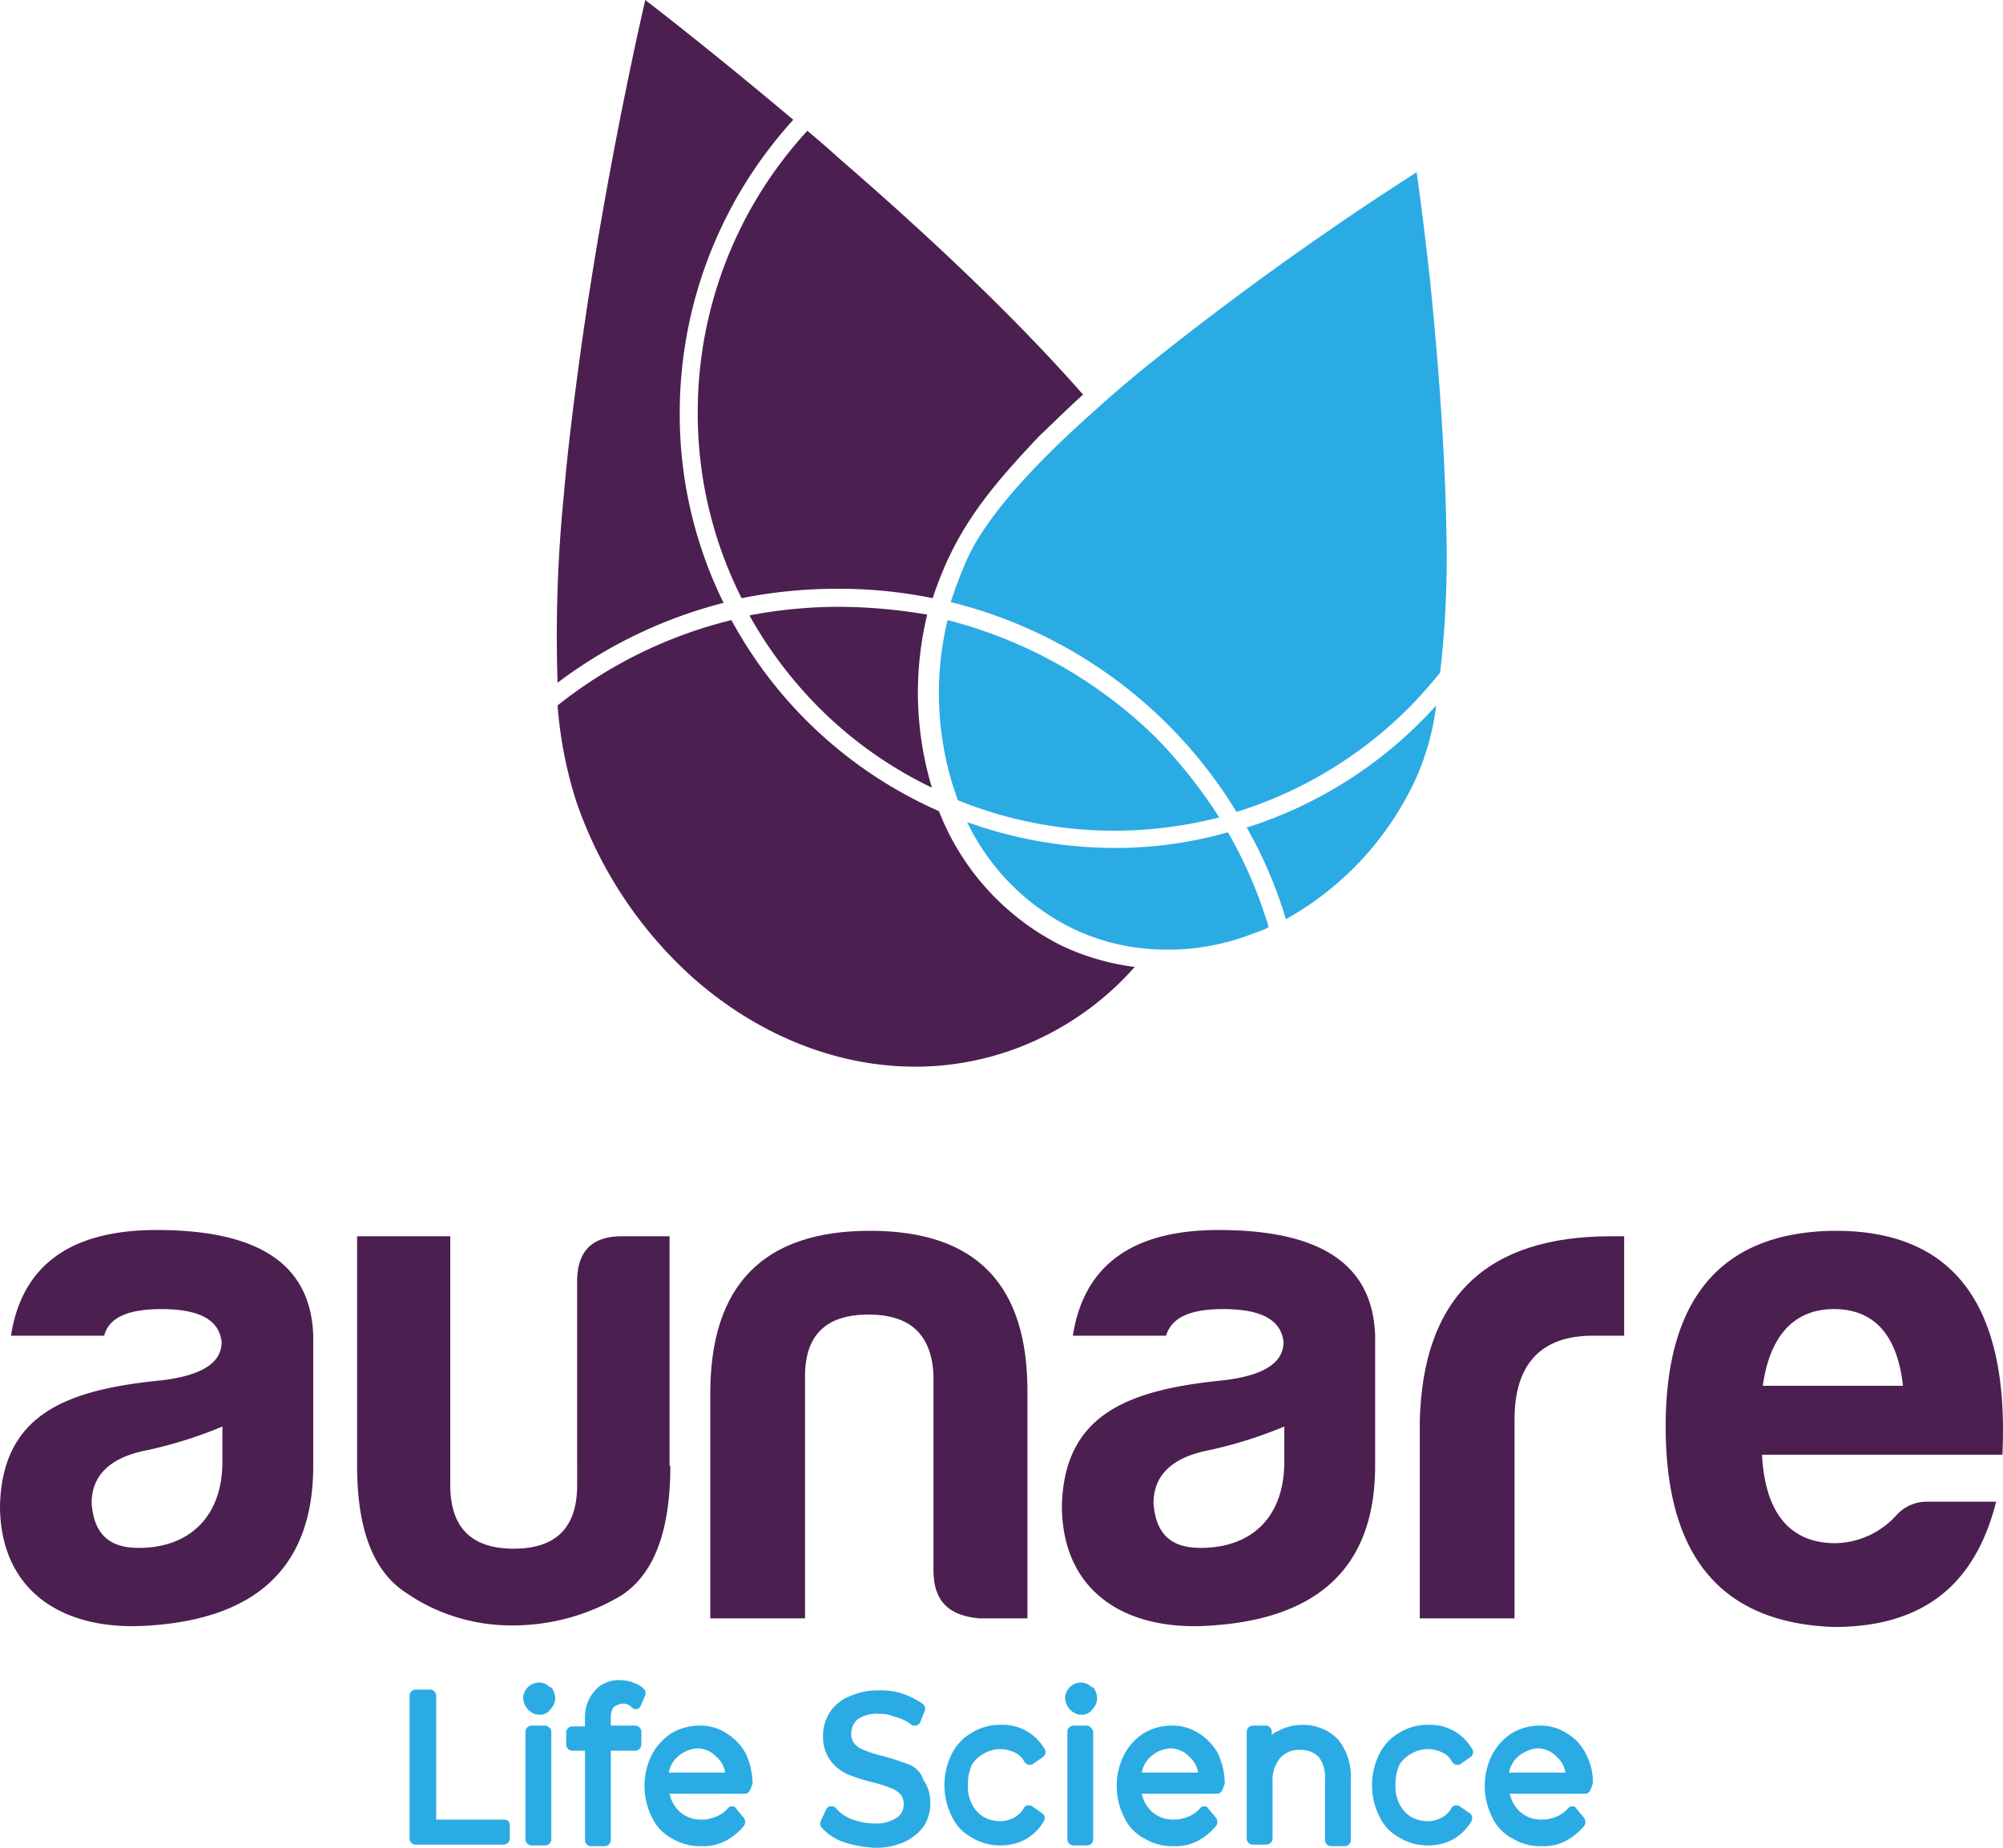 <svg xmlns="http://www.w3.org/2000/svg" width="255.776" height="236" viewBox="0 0 255.776 236"><defs><style>.a{fill:#2babe3;}.b{fill:#4c1f51;}</style></defs><g transform="translate(-26 -27.8)"><path class="a" d="M168.3,136.1a55.87,55.87,0,0,1-18.8-3.3A29.185,29.185,0,0,0,163,146.4a27.063,27.063,0,0,0,8.7,2.5,30.018,30.018,0,0,0,13.9-1.7c.5-.2,1.1-.4,1.6-.6a2.994,2.994,0,0,0,.8-.4,56.636,56.636,0,0,0-5.2-12.1A52.371,52.371,0,0,1,168.3,136.1Z"/><path class="a" d="M185.2,133.5a54.981,54.981,0,0,1,5,11.7A39.307,39.307,0,0,0,207,126.8a32.7,32.7,0,0,0,2.4-8.9A54.867,54.867,0,0,1,185.2,133.5Z"/><path class="a" d="M147,107a39.912,39.912,0,0,0,.7,21.2l.6,1.8a53.185,53.185,0,0,0,20,3.9,54.075,54.075,0,0,0,13.4-1.7,64.567,64.567,0,0,0-8-10.1A58.758,58.758,0,0,0,147,107Z"/><path class="a" d="M210.7,95.7c-.2-11.5-1.2-23.4-2.1-32.2-.9-8.2-1.7-13.7-1.7-13.7A399.191,399.191,0,0,0,172,74.9c-2.2,1.8-4.4,3.7-6.5,5.6-7.4,6.6-13.5,13.2-16,18.7-.8,1.8-1.5,3.7-2.1,5.5a59.4,59.4,0,0,1,36.5,26.8,53.422,53.422,0,0,0,22-13.3,58.236,58.236,0,0,0,4-4.5A128.223,128.223,0,0,0,210.7,95.7Z"/><path class="b" d="M133.1,105.3a61.2,61.2,0,0,0-11.4,1.1,53.8,53.8,0,0,0,8.9,11.8A52.294,52.294,0,0,0,145,128.4a42.272,42.272,0,0,1-.6-22.1A68.83,68.83,0,0,0,133.1,105.3Z"/><path class="b" d="M133.1,103a59.567,59.567,0,0,1,12,1.2c2.9-8.8,7.2-13.9,13.6-20.7,1.8-1.7,3.6-3.5,5.6-5.3-9.2-10.5-21-21.4-31.3-30.3a4.054,4.054,0,0,0-.5.9c.1-.2.3-.5.5-.9-1.3-1.2-2.6-2.3-3.9-3.4a53.058,53.058,0,0,0-14,36,52.379,52.379,0,0,0,5.6,23.7A62.1,62.1,0,0,1,133.1,103Z"/><path class="b" d="M99.6,130.2a53.68,53.68,0,0,0,14.8,22.4c11.7,10.4,27.2,14.4,41.4,9.1a37.944,37.944,0,0,0,15.1-10.4,30.954,30.954,0,0,1-9.3-2.7,32.262,32.262,0,0,1-15.7-17.2A55.618,55.618,0,0,1,119.4,107a57.682,57.682,0,0,0-22.2,10.9A53.57,53.57,0,0,0,99.6,130.2Z"/><path class="b" d="M118.4,104.8a54.5,54.5,0,0,1-5.6-24.2,55.653,55.653,0,0,1,14.5-37.5c-10.8-9.1-18.9-15.3-18.9-15.3s-5,21.3-8.3,45.2c-.8,5.9-1.6,12.1-2.1,18a181.889,181.889,0,0,0-.8,24A59.587,59.587,0,0,1,118.4,104.8Z"/><path class="b" d="M111.6,215c0,8.4-2.1,13.9-6.3,16.6a26.979,26.979,0,0,1-14,3.8,23.662,23.662,0,0,1-13.5-4.2c-4.1-2.7-6.2-8-6.2-16.2V185.7H83.5v31.8q0,8.1,8.1,8.1t8.1-8.1V191.8c-.1-4.1,1.8-6.1,5.7-6.1h6.1V215Z"/><path class="b" d="M151.1,234.5c-3.9-.3-5.9-2.2-5.9-6.1V203.3c-.3-5.1-3-7.6-8.3-7.6s-8,2.5-8.1,7.6v31.2H116.7V205.8c0-13.9,6.8-20.8,20.4-20.8s20.2,6.9,20.1,20.8v28.7Z"/><path class="b" d="M174.9,198.4H163q2.1-13.5,18.6-13.5c13.1,0,19.7,4.4,20,13.5V215c0,13.5-7.9,19.5-20.7,20.4-11.4.9-19.3-4.5-19.3-15.3.3-11.7,8.5-14.8,20.6-16,5.1-.6,7.7-2.2,7.7-4.9-.3-2.8-2.8-4.2-7.7-4.2C177.9,195,175.6,196.1,174.9,198.4ZM190,214.5V210a55.88,55.88,0,0,1-9.5,3c-4.8.9-7.2,3.2-7.2,6.8.3,3.9,2.2,5.7,6,5.7C186,225.5,190,221.4,190,214.5Z"/><path class="b" d="M207.3,209.3c.4-15.8,8.5-23.6,24.4-23.6h1.7v12.7h-4c-6.6,0-10,3.6-10,10.7v25.4H207.3V209.3Z"/><path class="b" d="M260.2,235.6c-14.4-.5-21.5-9-21.5-25.6s7.3-24.9,21.7-25c15.1,0,22.2,9.5,21.3,28.6H251c.4,7.5,3.6,11.3,9.4,11.3a10.778,10.778,0,0,0,7.7-3.5,5.179,5.179,0,0,1,4-1.8h8.8C278.3,229.9,271.9,235.6,260.2,235.6Zm-9.1-30.8H269c-.7-6.5-3.7-9.8-8.8-9.8S252,198.4,251.1,204.8Z"/><path class="b" d="M39.3,198.4H27.4q2.1-13.5,18.6-13.5c13.1,0,19.7,4.4,20,13.5V215c0,13.5-7.9,19.5-20.7,20.4-11.4.9-19.3-4.5-19.3-15.3.3-11.7,8.5-14.8,20.6-16,5.1-.6,7.7-2.2,7.7-4.9-.3-2.8-2.8-4.2-7.7-4.2C42.3,195,39.9,196.1,39.3,198.4Zm15.1,16.1V210a55.88,55.88,0,0,1-9.5,3c-4.8.9-7.2,3.2-7.2,6.8.3,3.9,2.2,5.7,6,5.7C50.3,225.5,54.4,221.4,54.4,214.5Z"/><path class="a" d="M90.4,260.2H81.7V244.4a.789.789,0,0,0-.8-.8H79.1a.789.789,0,0,0-.8.8v18.2a.789.789,0,0,0,.8.8H90.3a.789.789,0,0,0,.8-.8V261A.709.709,0,0,0,90.4,260.2Z"/><path class="a" d="M95.6,248.2H93.9a.789.789,0,0,0-.8.8v13.7a.789.789,0,0,0,.8.8h1.7a.789.789,0,0,0,.8-.8V249A.86.86,0,0,0,95.6,248.2Z"/><path class="a" d="M96.2,243.3a1.816,1.816,0,0,0-1.4-.6,2.051,2.051,0,0,0-2,2,2.541,2.541,0,0,0,.5,1.3,2.321,2.321,0,0,0,1.3.8h.2a1.579,1.579,0,0,0,1.5-.7,2.035,2.035,0,0,0,.6-1.5,2.541,2.541,0,0,0-.5-1.3Z"/><path class="a" d="M104.3,245.9a2.257,2.257,0,0,1,1.1-.5,1.428,1.428,0,0,1,1.3.5.764.764,0,0,0,.5.2h.1a.664.664,0,0,0,.5-.4l.6-1.4a.806.806,0,0,0-.3-.9l-.1-.1a3.369,3.369,0,0,0-1.2-.6l-.2-.1a5.066,5.066,0,0,0-1.3-.2,4,4,0,0,0-3.4,1.4,5.13,5.13,0,0,0-1.2,3.5v1H99.1a.789.789,0,0,0-.8.8v1.5a.789.789,0,0,0,.8.8h1.6v11.4a.789.789,0,0,0,.8.8h1.7a.789.789,0,0,0,.8-.8V251.4h3.1a.789.789,0,0,0,.8-.8V249a.789.789,0,0,0-.8-.8H104v-.9A2.649,2.649,0,0,1,104.3,245.9Z"/><path class="a" d="M118.8,249.2a5.986,5.986,0,0,0-3.5-1,6.907,6.907,0,0,0-3.6,1,7.368,7.368,0,0,0-2.5,2.8,8.9,8.9,0,0,0,0,7.8,5.861,5.861,0,0,0,2.6,2.8,6.97,6.97,0,0,0,3.8,1,6.172,6.172,0,0,0,3.1-.7A8.028,8.028,0,0,0,121,261a.908.908,0,0,0,0-1l-1-1.2a.55.55,0,0,0-.5-.3h0a.764.764,0,0,0-.5.2,3.882,3.882,0,0,1-1.5,1.1,4.638,4.638,0,0,1-1.9.4,4,4,0,0,1-2.9-1.1,4.321,4.321,0,0,1-1.2-2.2h9.6a.752.752,0,0,0,.7-.5l.2-.5c0-.1.1-.2.1-.3a9.238,9.238,0,0,0-.9-3.9A7.026,7.026,0,0,0,118.8,249.2Zm-.2,5h-7.2a3.6,3.6,0,0,1,1.1-2,4.405,4.405,0,0,1,2.5-1.1,3.408,3.408,0,0,1,2.5,1.1A3.348,3.348,0,0,1,118.6,254.2Z"/><path class="a" d="M141.9,253.1l-.3-.1c-.8-.3-1.7-.6-2.8-.9a16.693,16.693,0,0,1-2-.6c-.2-.1-.3-.1-.5-.2a2.8,2.8,0,0,1-1.2-.8,2.01,2.01,0,0,1-.4-1.3,2.5,2.5,0,0,1,.8-1.8,4.279,4.279,0,0,1,2.8-.7,4.477,4.477,0,0,1,2,.4h.1a5.382,5.382,0,0,1,2,1,.6.6,0,0,0,.4.1h.2a1,1,0,0,0,.5-.4l.6-1.5a.806.806,0,0,0-.3-.9,10.542,10.542,0,0,0-2.6-1.3,9.087,9.087,0,0,0-3-.4,8.667,8.667,0,0,0-3.8.8,5.253,5.253,0,0,0-2.5,2.1,5.467,5.467,0,0,0-.8,2.9,5.167,5.167,0,0,0,.9,3.1,5.616,5.616,0,0,0,2.2,1.8,22.793,22.793,0,0,0,3.1,1c.8.2,1.4.4,2,.6.2.1.3.1.5.2a2.8,2.8,0,0,1,1.2.8,1.9,1.9,0,0,1,.4,1.2,2,2,0,0,1-.8,1.7,4.767,4.767,0,0,1-2.9.8,8.676,8.676,0,0,1-2.8-.5,4.83,4.83,0,0,1-2.1-1.4.713.713,0,0,0-.6-.3h-.1a.675.675,0,0,0-.6.4l-.7,1.5a.755.755,0,0,0,.1.8,6.686,6.686,0,0,0,2.9,1.9,15.061,15.061,0,0,0,3.9.7h.1a8.621,8.621,0,0,0,3.8-.8,6.439,6.439,0,0,0,2.4-2,5.467,5.467,0,0,0,.8-2.9,5.068,5.068,0,0,0-.9-3A3.065,3.065,0,0,0,141.9,253.1Z"/><path class="a" d="M151.6,251.8a4.1,4.1,0,0,1,3.9-.2,2.5,2.5,0,0,1,1.3,1.2,1,1,0,0,0,.5.4h.2c.2,0,.3,0,.4-.1l1.3-.9a.751.751,0,0,0,.2-1,6.341,6.341,0,0,0-2.3-2.3,6.182,6.182,0,0,0-3.3-.8,6.863,6.863,0,0,0-3.7,1,6.456,6.456,0,0,0-2.6,2.8h0a8.9,8.9,0,0,0,0,7.8,5.861,5.861,0,0,0,2.6,2.8,6.863,6.863,0,0,0,3.7,1,6.5,6.5,0,0,0,3.2-.8,6.334,6.334,0,0,0,2.3-2.3.775.775,0,0,0-.2-1l-1.3-.9a.6.6,0,0,0-.4-.1h-.2a.664.664,0,0,0-.5.4,3.039,3.039,0,0,1-1.3,1.2,3.662,3.662,0,0,1-1.8.4,4.2,4.2,0,0,1-2.1-.6,4.158,4.158,0,0,1-1.4-1.6,4.869,4.869,0,0,1-.5-2.5,6.175,6.175,0,0,1,.5-2.5A4.009,4.009,0,0,1,151.6,251.8Z"/><path class="a" d="M165.4,243.3a1.816,1.816,0,0,0-1.4-.6,2.051,2.051,0,0,0-2,2,2.541,2.541,0,0,0,.5,1.3,2.321,2.321,0,0,0,1.3.8h.2a1.579,1.579,0,0,0,1.5-.7,2.035,2.035,0,0,0,.6-1.5,2.541,2.541,0,0,0-.5-1.3Z"/><path class="a" d="M164.8,248.2h-1.7a.789.789,0,0,0-.8.8v13.7a.789.789,0,0,0,.8.8h1.7a.789.789,0,0,0,.8-.8V249C165.5,248.6,165.2,248.2,164.8,248.2Z"/><path class="a" d="M179.1,249.2a5.986,5.986,0,0,0-3.5-1,6.907,6.907,0,0,0-3.6,1,7.368,7.368,0,0,0-2.5,2.8,8.9,8.9,0,0,0,0,7.8,5.861,5.861,0,0,0,2.6,2.8,6.97,6.97,0,0,0,3.8,1,6.172,6.172,0,0,0,3.1-.7,8.027,8.027,0,0,0,2.3-1.9.908.908,0,0,0,0-1l-1-1.2a.55.55,0,0,0-.5-.3h0a.764.764,0,0,0-.5.2,3.882,3.882,0,0,1-1.5,1.1,4.638,4.638,0,0,1-1.9.4,4,4,0,0,1-2.9-1.1,4.321,4.321,0,0,1-1.2-2.2h9.6a.752.752,0,0,0,.7-.5l.2-.5c0-.1.1-.2.1-.3a9.238,9.238,0,0,0-.9-3.9A7.026,7.026,0,0,0,179.1,249.2Zm-.1,5h-7.2a3.6,3.6,0,0,1,1.1-2,4.127,4.127,0,0,1,2.5-1.1,3.408,3.408,0,0,1,2.5,1.1A3.348,3.348,0,0,1,179,254.2Z"/><path class="a" d="M192.4,248.1a6.5,6.5,0,0,0-3.2.8,2.177,2.177,0,0,0-.8.5V249a.789.789,0,0,0-.8-.8H186a.789.789,0,0,0-.8.8v13.6a.789.789,0,0,0,.8.8h1.7a.789.789,0,0,0,.8-.8v-7.2a4.454,4.454,0,0,1,1-3.1,3.253,3.253,0,0,1,2.6-1,3.168,3.168,0,0,1,2.3.9,4.251,4.251,0,0,1,.8,2.8v7.8a.789.789,0,0,0,.8.8h1.7a.789.789,0,0,0,.8-.8v-7.9a7.582,7.582,0,0,0-1.6-4.9A6.19,6.19,0,0,0,192.4,248.1Z"/><path class="a" d="M206.2,251.8a4.1,4.1,0,0,1,3.9-.2,2.5,2.5,0,0,1,1.3,1.2,1,1,0,0,0,.5.4h.2c.2,0,.3,0,.4-.1l1.3-.9a.751.751,0,0,0,.2-1,6.341,6.341,0,0,0-2.3-2.3,6.182,6.182,0,0,0-3.3-.8,6.863,6.863,0,0,0-3.7,1,6.456,6.456,0,0,0-2.6,2.8h0a8.9,8.9,0,0,0,0,7.8,5.861,5.861,0,0,0,2.6,2.8,6.863,6.863,0,0,0,3.7,1,6.5,6.5,0,0,0,3.2-.8,6.334,6.334,0,0,0,2.3-2.3.775.775,0,0,0-.2-1l-1.3-.9a.6.6,0,0,0-.4-.1h-.2a.664.664,0,0,0-.5.4A3.039,3.039,0,0,1,210,260a3.662,3.662,0,0,1-1.8.4,4.2,4.2,0,0,1-2.1-.6,4.158,4.158,0,0,1-1.4-1.6,4.869,4.869,0,0,1-.5-2.5,6.175,6.175,0,0,1,.5-2.5A4.01,4.01,0,0,1,206.2,251.8Z"/><path class="a" d="M228.6,252a6.1,6.1,0,0,0-2.5-2.8,5.986,5.986,0,0,0-3.5-1,6.907,6.907,0,0,0-3.6,1,7.368,7.368,0,0,0-2.5,2.8,8.9,8.9,0,0,0,0,7.8,5.861,5.861,0,0,0,2.6,2.8,6.97,6.97,0,0,0,3.8,1,6.172,6.172,0,0,0,3.1-.7,8.027,8.027,0,0,0,2.3-1.9.908.908,0,0,0,0-1l-1-1.2a.55.55,0,0,0-.5-.3h0a.764.764,0,0,0-.5.2,3.882,3.882,0,0,1-1.5,1.1,4.638,4.638,0,0,1-1.9.4,4,4,0,0,1-2.9-1.1,4.321,4.321,0,0,1-1.2-2.2h9.6a.752.752,0,0,0,.7-.5l.2-.5c0-.1.1-.2.1-.3A7.391,7.391,0,0,0,228.6,252Zm-2.7,2.2h-7.2a3.6,3.6,0,0,1,1.1-2,4.405,4.405,0,0,1,2.5-1.1,3.408,3.408,0,0,1,2.5,1.1A3.348,3.348,0,0,1,225.9,254.2Z"/></g></svg>